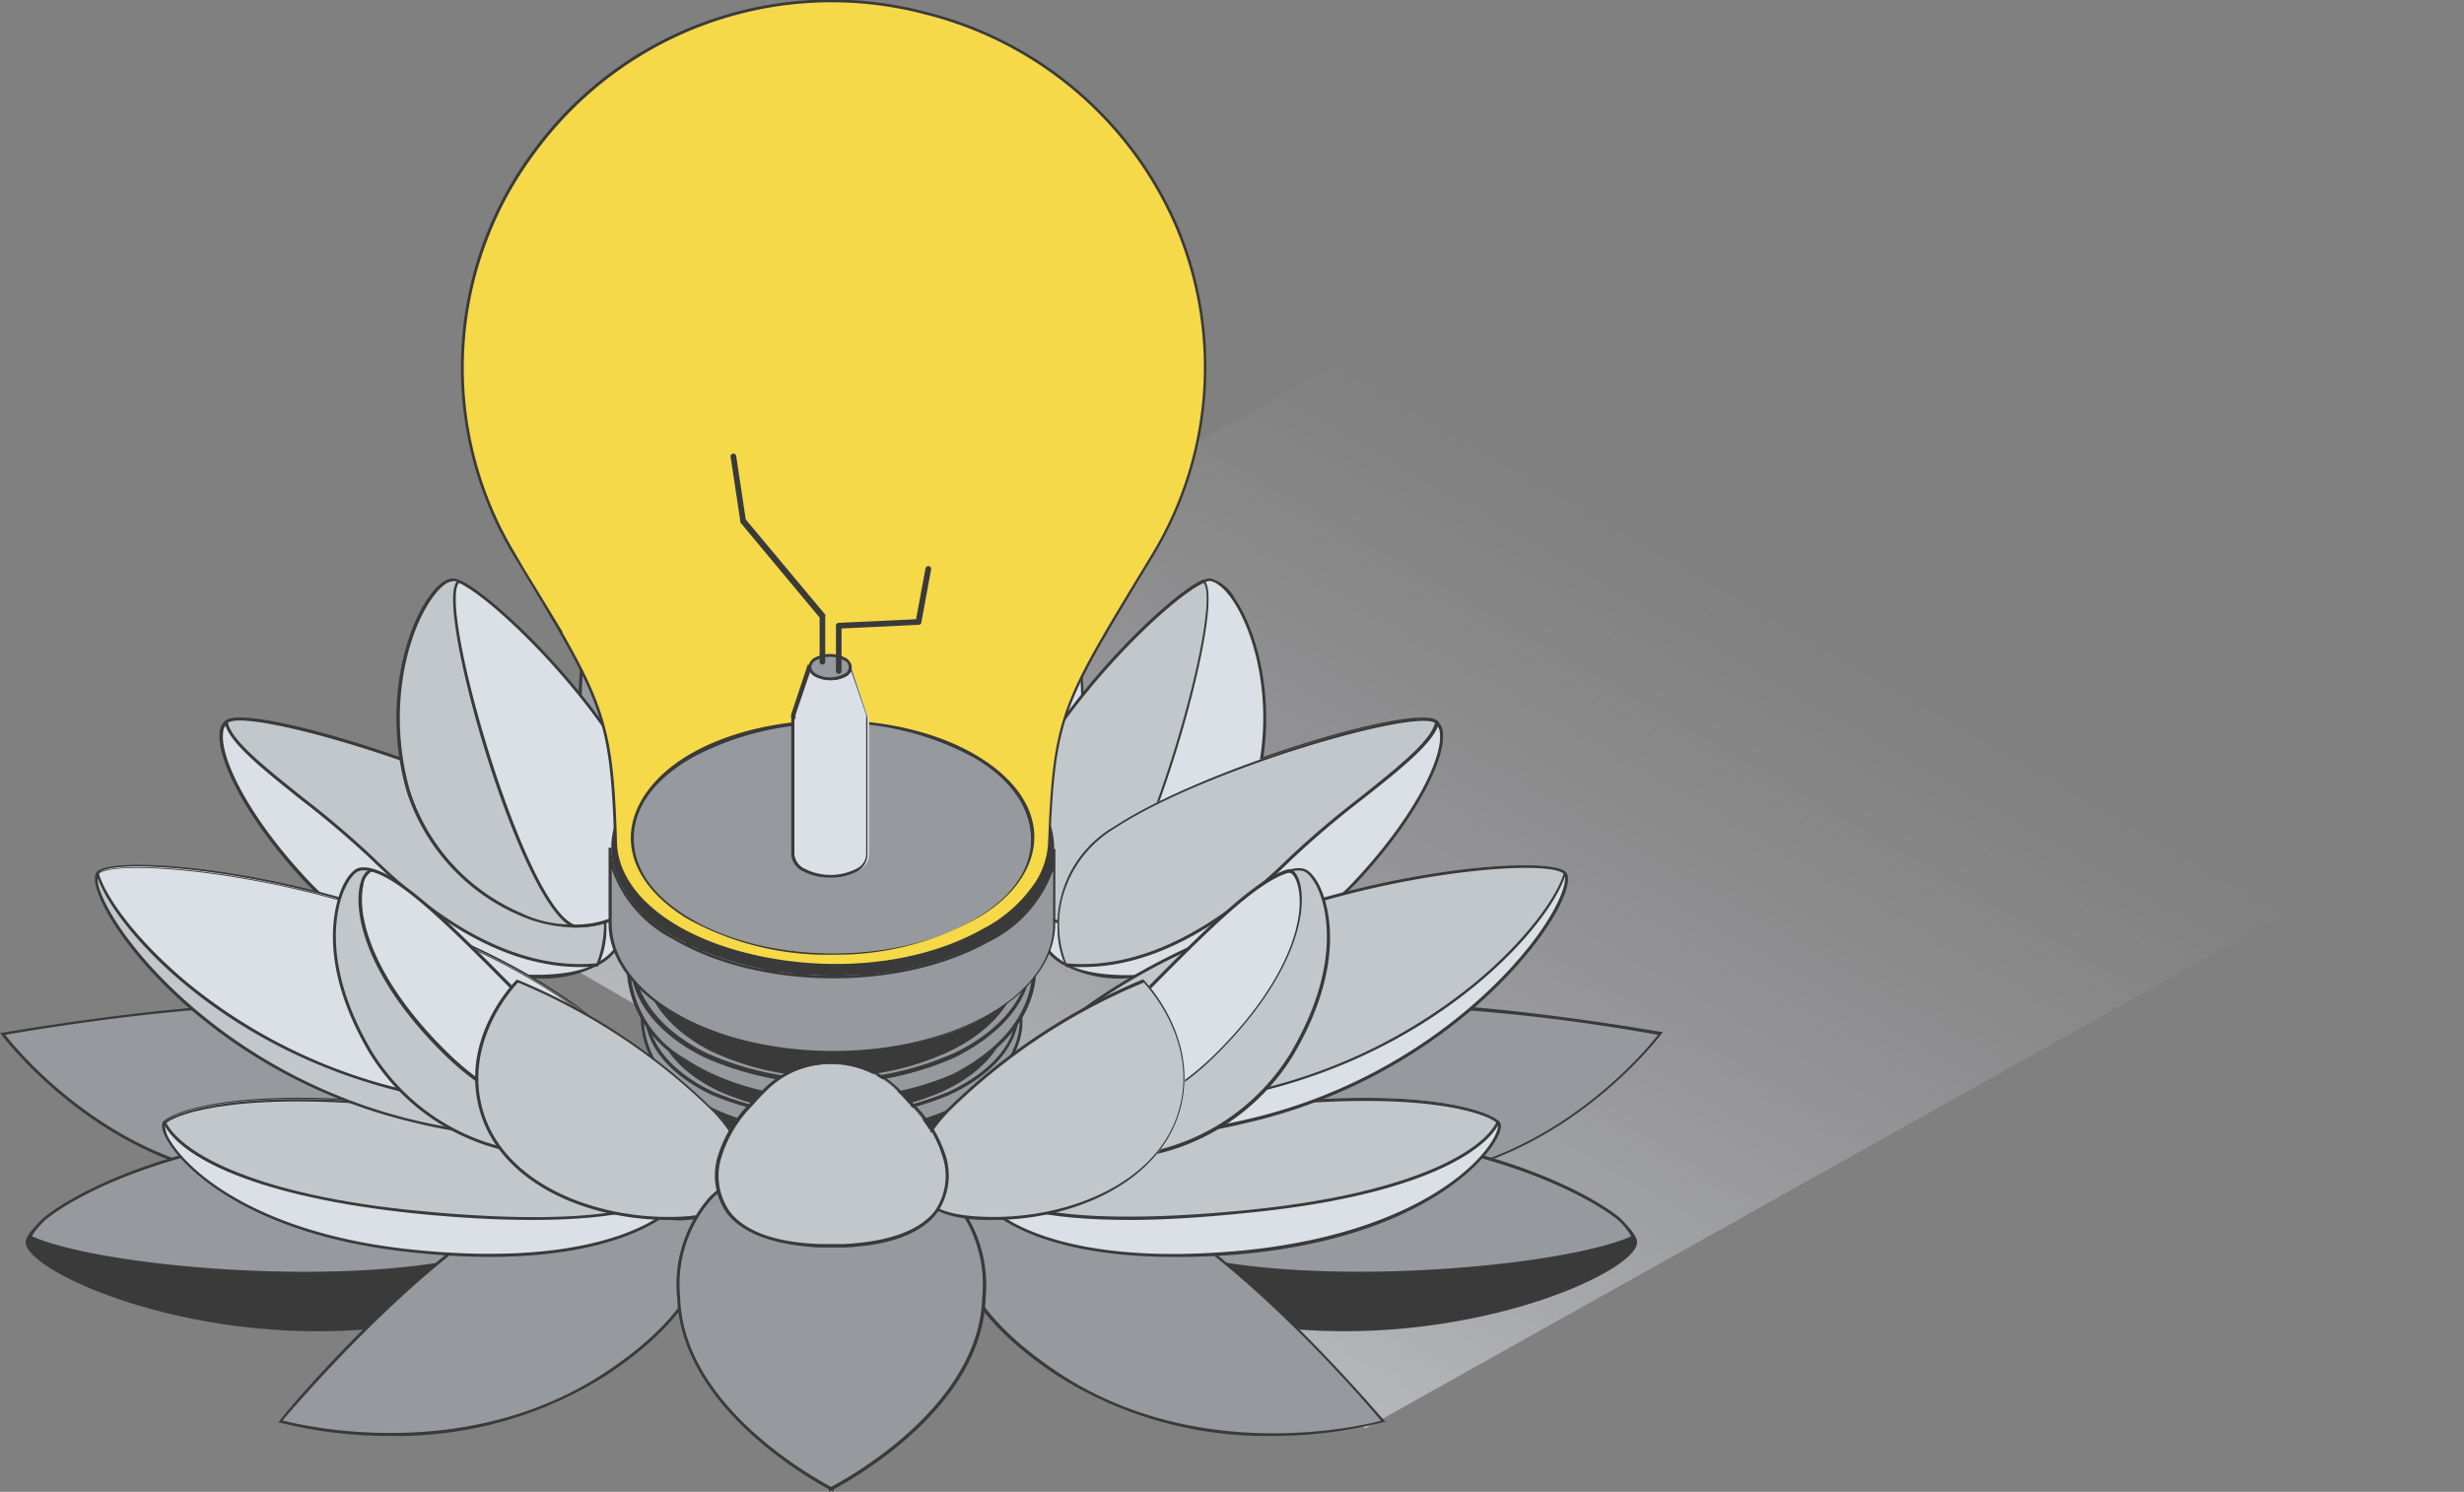 <svg xmlns="http://www.w3.org/2000/svg" xmlns:xlink="http://www.w3.org/1999/xlink" viewBox="0 0 149.44 90.49"><rect x="0" y="0" width="149.44" height="90.49" fill="#808080" stroke="none"/><defs><style>.cls-1{isolation:isolate;}.cls-10,.cls-2,.cls-8{mix-blend-mode:multiply;}.cls-2{fill:url(#Безымянный_градиент_22);}.cls-3{fill:#c2c7cb;}.cls-4{fill:#3a3a3a;}.cls-5{fill:#dbe0e6;}.cls-6{fill:#96999e;}.cls-7{fill:url(#radial-gradient);}.cls-10,.cls-8{opacity:0.5;}.cls-8{fill:url(#radial-gradient-2);}.cls-9{fill:url(#radial-gradient-3);}.cls-10{fill:url(#radial-gradient-4);}.cls-11{fill:#f5d949;}</style><linearGradient id="Безымянный_градиент_22" x1="63.29" y1="92.47" x2="98.58" y2="31.35" gradientUnits="userSpaceOnUse"><stop offset="0" stop-color="#cbcdd1"/><stop offset="1" stop-color="#afafb5" stop-opacity="0"/></linearGradient><radialGradient id="radial-gradient" cx="12.68" cy="1033.17" r="32.54" gradientTransform="matrix(0.98, 0, 0, 0.74, 1.33, -678.92)" gradientUnits="userSpaceOnUse"><stop offset="0" stop-color="#fff9ff"/><stop offset="0.52" stop-color="#ffd9eb"/><stop offset="1" stop-color="#f77c95"/></radialGradient><radialGradient id="radial-gradient-2" cx="41.45" cy="1040.04" r="24.47" gradientTransform="translate(-1.41 -679.04) scale(0.98 0.74)" gradientUnits="userSpaceOnUse"><stop offset="0.86" stop-color="#fff"/><stop offset="0.9" stop-color="#fffdfd"/><stop offset="0.93" stop-color="#fff4f7"/><stop offset="0.95" stop-color="#ffe6ec"/><stop offset="0.97" stop-color="#ffd3de"/><stop offset="0.99" stop-color="#ffb9ca"/><stop offset="1" stop-color="#ffa5bb"/></radialGradient><radialGradient id="radial-gradient-3" cx="1055.96" cy="1034.44" r="32.54" gradientTransform="matrix(-0.98, 0, 0, 0.74, 1121.83, -678.92)" xlink:href="#radial-gradient"/><radialGradient id="radial-gradient-4" cx="1084.73" cy="1040.04" r="24.47" gradientTransform="matrix(-0.98, 0, 0, 0.74, 1124.57, -679.04)" xlink:href="#radial-gradient-2"/></defs><g class="cls-1"><g id="Слой_2" data-name="Слой 2"><g id="Layer_1" data-name="Layer 1"><polygon class="cls-2" points="24.84 52.99 82.81 86.64 149.44 49.34 91.98 16.2 24.84 52.99"/><path class="cls-3" d="M59.57,43.82C58.51,37,50.41,29.24,50.41,29.24S42.35,37,41.28,43.82c-1.12,7.25,2.48,10.46,8.18,10.9l.91,0h.11l.92,0C57.09,54.28,60.7,51.07,59.57,43.82Z"/><path class="cls-4" d="M50.3,54.85h0l-.85,0c-3.11-.24-5.4-1.27-6.82-3.07s-2-4.54-1.44-7.93c1.06-6.82,9.08-14.56,9.16-14.63l.06-.06.07.06c.08.07,8.12,7.81,9.18,14.63h0c.53,3.39,0,6.06-1.44,7.93s-3.71,2.83-6.82,3.07l-.83,0H50.3Zm.11-25.48c-.75.74-8,8-9,14.47-.52,3.34,0,6,1.4,7.79s3.64,2.76,6.69,3l.91,0h.11l.91,0c3-.24,5.3-1.25,6.69-3s1.92-4.45,1.4-7.79h0C58.48,37.39,51.17,30.11,50.41,29.37Z"/><path class="cls-5" d="M13.79,43.76c1.39-.95,14.21,2.9,19.5,6.37,5.08,3.34,5.84,6.26,3.21,8.22s-12.43.91-17.79-4.79C14.37,49,12.58,44.59,13.79,43.76Z"/><path class="cls-4" d="M32.48,59.34a18.71,18.71,0,0,1-3.87-.43,19.38,19.38,0,0,1-10-5.29c-3.7-3.93-5.46-7.59-5.29-9.16a1,1,0,0,1,.39-.78h0c1.45-1,14.37,2.94,19.6,6.38,3,2,4.68,4,4.73,5.67a3.2,3.2,0,0,1-1.52,2.69A7.2,7.2,0,0,1,32.48,59.34ZM13.85,43.83a.83.83,0,0,0-.32.65c-.17,1.53,1.58,5.13,5.24,9,5.32,5.65,15.12,6.67,17.67,4.78a3,3,0,0,0,1.45-2.54c0-1.65-1.65-3.56-4.65-5.53-5.4-3.55-18.15-7.24-19.39-6.38Z"/><path class="cls-3" d="M33.29,50.13c-5.29-3.47-18.11-7.32-19.5-6.37l-.07.06c.35,1.84,5.56,5,8.93,8.31,4.74,4.64,9.3,6.8,13.59,6.39A6.77,6.77,0,0,0,33.29,50.13Z"/><path class="cls-4" d="M35.2,58.66c-4,0-8.23-2.17-12.61-6.46a56.81,56.81,0,0,0-4.34-3.69c-2.36-1.88-4.4-3.51-4.62-4.67v-.05l0,0,.08-.07c1.45-1,14.37,2.94,19.6,6.38h0a6.92,6.92,0,0,1,3.47,6.18,5.17,5.17,0,0,1-.53,2.36h0C35.9,58.64,35.55,58.66,35.2,58.66ZM13.82,43.85c.26,1.1,2.25,2.68,4.55,4.52a56.57,56.57,0,0,1,4.34,3.7c4.71,4.61,9.25,6.76,13.48,6.36a6.64,6.64,0,0,0,.32-3.66,7,7,0,0,0-3.27-4.56h0c-5.4-3.55-18.15-7.24-19.39-6.38Z"/><path class="cls-6" d="M35.91,47.37c2,5.32,6.25,7.8,10.47,6.91s4.41-7.71,3.37-11.5c-1.46-5.28-12.2-11.64-12.2-11.64S33.55,41,35.91,47.37Z"/><path class="cls-4" d="M44.65,54.55c-3.8,0-7.15-2.65-8.82-7.15h0c-2.35-6.31,1.59-16.19,1.63-16.29l0-.1.09,0c.11.07,10.8,6.45,12.24,11.69.8,2.9.82,7.11-.69,9.58a4.13,4.13,0,0,1-2.74,2A8.81,8.81,0,0,1,44.65,54.55ZM36,47.33c1.89,5.1,6,7.79,10.36,6.86A4,4,0,0,0,49,52.24c1.48-2.43,1.45-6.58.67-9.44-1.36-4.92-11-10.89-12.07-11.53-.4,1.05-3.79,10.16-1.59,16.06Z"/><path class="cls-3" d="M37.7,55.49c-4.57,2.43-11.38-2-13-7.53-1.85-6.48,1-12.61,2.7-12.81S45.81,51.2,37.7,55.49Z"/><path class="cls-4" d="M34.87,56.26a8.63,8.63,0,0,1-3.37-.74A12.27,12.27,0,0,1,24.66,48c-1.35-4.71-.29-9.35,1.26-11.66.51-.76,1-1.2,1.51-1.25h.05c1.61,0,10.28,8.4,12.16,14.49.88,2.86.24,4.89-1.9,6h0A6,6,0,0,1,34.87,56.26Zm-7.39-21h0c-.41,0-.9.47-1.38,1.18-1.53,2.28-2.57,6.86-1.24,11.51a12.11,12.11,0,0,0,6.74,7.43,7,7,0,0,0,6.09,0h0c2.05-1.08,2.66-3,1.81-5.8C37.51,43.25,28.84,35.24,27.48,35.24Z"/><path class="cls-5" d="M37.7,55.49c7.69-4.07-6.74-18.9-9.85-20.24-1.56,1,3.79,19.73,7,20.92A6,6,0,0,0,37.7,55.49Z"/><path class="cls-4" d="M34.87,56.26h-.1c-2.63-1-6.61-13.46-7.21-18.72-.16-1.37-.08-2.14.24-2.35l0,0,0,0C30.5,36.29,39.78,45.71,40,51.59a4,4,0,0,1-2.28,4h0A6,6,0,0,1,34.87,56.26Zm0-.18h0a5.9,5.9,0,0,0,2.79-.67h0a3.85,3.85,0,0,0,2.18-3.82c-.24-5.78-9.32-15-12-16.23-.14.14-.3.61-.12,2.15C28.32,42.59,32.29,55.09,34.82,56.08Z"/><path class="cls-5" d="M87.06,43.76c-1.39-.95-14.21,2.9-19.5,6.37-5.08,3.34-5.84,6.26-3.2,8.22s12.42.91,17.79-4.79C86.48,49,88.27,44.59,87.06,43.76Z"/><path class="cls-4" d="M68.37,59.34a7.2,7.2,0,0,1-4.07-.92,3.22,3.22,0,0,1-1.52-2.69c0-1.71,1.69-3.67,4.74-5.67,5.22-3.44,18.14-7.37,19.59-6.38h0a1,1,0,0,1,.4.78c.17,1.57-1.6,5.23-5.3,9.16a19.39,19.39,0,0,1-10,5.29A18.87,18.87,0,0,1,68.37,59.34ZM86.32,43.71c-3,0-13.84,3.3-18.71,6.5-3,2-4.6,3.88-4.65,5.53a3.07,3.07,0,0,0,1.45,2.54c2.56,1.89,12.35.87,17.67-4.78,3.67-3.9,5.41-7.49,5.25-9a.83.83,0,0,0-.32-.65h0A1.41,1.41,0,0,0,86.32,43.71Z"/><path class="cls-5" d="M64.94,47.37c-2,5.32-6.24,7.8-10.47,6.91s-4.41-7.71-3.36-11.5c1.45-5.28,12.2-11.64,12.2-11.64S67.31,41,64.94,47.37Z"/><path class="cls-4" d="M56.21,54.55a8.74,8.74,0,0,1-1.75-.18,4.15,4.15,0,0,1-2.75-2c-1.5-2.47-1.49-6.68-.69-9.58,1.45-5.24,12.13-11.62,12.24-11.69l.09,0,0,.1c0,.1,4,10,1.64,16.29h0C63.35,51.9,60,54.55,56.21,54.55Zm7-23.28c-1,.64-10.71,6.61-12.06,11.53-.79,2.86-.81,7,.66,9.44a4,4,0,0,0,2.63,1.95c4.4.93,8.47-1.76,10.37-6.86C67.06,41.43,63.67,32.32,63.26,31.27Z"/><path class="cls-5" d="M63.15,55.49c4.57,2.43,11.38-2,13-7.53,1.86-6.48-1-12.61-2.7-12.81S55,51.2,63.15,55.49Z"/><path class="cls-4" d="M66,56.26a6.05,6.05,0,0,1-2.87-.69h0c-2.14-1.13-2.78-3.16-1.9-6,1.88-6.09,10.55-14.49,12.17-14.49h0a2.45,2.45,0,0,1,1.51,1.25c1.56,2.32,2.61,7,1.27,11.66a12.29,12.29,0,0,1-6.84,7.54A8.72,8.72,0,0,1,66,56.26Zm-2.79-.85a7,7,0,0,0,6.1-.06A12.05,12.05,0,0,0,76,47.93c1.34-4.65.29-9.23-1.23-11.51-.48-.71-1-1.13-1.39-1.18h0c-1.36,0-10,8-12,14.37-.86,2.76-.25,4.72,1.8,5.8Z"/><path class="cls-3" d="M63.15,55.49c-7.69-4.07,6.74-18.9,9.86-20.24,1.55,1-3.8,19.73-7,20.92A6,6,0,0,1,63.15,55.49Z"/><path class="cls-4" d="M66,56.26a6,6,0,0,1-2.88-.69,4,4,0,0,1-2.27-4c.24-5.88,9.52-15.3,12.13-16.42l0,0,0,0c.32.21.39,1,.24,2.35-.61,5.26-4.58,17.73-7.22,18.72H66Zm7-20.9c-2.65,1.21-11.74,10.45-12,16.23a3.84,3.84,0,0,0,2.17,3.82h0a5.89,5.89,0,0,0,2.84.67c2.53-1,6.5-13.49,7.09-18.57C73.29,36,73.13,35.5,73,35.36Z"/><path class="cls-3" d="M67.56,50.13c5.29-3.47,18.11-7.32,19.5-6.37l.08.06c-.35,1.84-5.57,5-8.94,8.31-4.73,4.64-9.3,6.8-13.58,6.39C64.52,58.46,62.48,53.47,67.56,50.13Z"/><path class="cls-4" d="M65.66,58.66c-.35,0-.7,0-1,0h0a5.39,5.39,0,0,1-.52-2.36,6.87,6.87,0,0,1,3.47-6.18h0c5.22-3.44,18.14-7.37,19.59-6.38l.07.06,0,0v.07C87,45,85,46.63,82.6,48.51a56.62,56.62,0,0,0-4.33,3.69C73.89,56.49,69.65,58.66,65.66,58.66Zm-1-.23c4.22.4,8.76-1.75,13.47-6.36a54.89,54.89,0,0,1,4.35-3.7c2.3-1.84,4.29-3.42,4.55-4.52l0,0c-1.25-.85-14,2.83-19.4,6.38a7,7,0,0,0-3.27,4.56A6.5,6.5,0,0,0,64.67,58.43Z"/><path class="cls-6" d="M.16,62.7S5.87,70.45,15,71.43c10.86,1.18,14.59-.82,15.32-3.58.92-3.43-4.35-6-10.63-6.75S.16,62.7.16,62.7Z"/><path class="cls-4" d="M20.7,71.86A52.47,52.47,0,0,1,15,71.52C5.93,70.54.14,62.84.09,62.76L0,62.64l.14,0c.14,0,13.38-2.37,19.6-1.6,5,.62,8.87,2.26,10.24,4.3a3,3,0,0,1,.47,2.57C29.74,70.53,26.47,71.86,20.7,71.86ZM.32,62.77c.77,1,6.32,7.67,14.73,8.57,9.22,1,14.34-.18,15.23-3.51a2.87,2.87,0,0,0-.45-2.42c-1.34-2-5.22-3.61-10.11-4.22C13.88,60.46,1.79,62.51.32,62.77Z"/><path class="cls-4" d="M1.56,75.36C1.56,77.19,12.19,82,24,80.45S33.79,68.6,22.7,68.6C10,68.61,1.57,73.72,1.56,75.36Z"/><path class="cls-6" d="M32,75.12c2.8-1.55-2.92-6.52-9.25-6.52-10,0-17.32,3.16-20,5.31-.5.49-1,1.1-.74,1.22C6.77,77.21,25.47,78.71,32,75.12Z"/><path class="cls-4" d="M18.63,77.38c-.75,0-1.52,0-2.31,0-6-.18-11.93-1.06-14.41-2.13a.22.22,0,0,1-.13-.15c0-.08-.06-.32.85-1.22C4.94,72,12.1,68.52,22.7,68.51h0c5.05,0,9.48,3,10,5.08A1.33,1.33,0,0,1,32,75.2C29.46,76.6,24.66,77.38,18.63,77.38Zm4.07-8.69h0C12.15,68.7,5,72.15,2.75,74c-.61.6-.81.94-.79,1s0,0,0,0c5,2.17,23.68,3.47,29.93,0h0a1.15,1.15,0,0,0,.63-1.4C32,71.69,27.58,68.69,22.7,68.69Z"/><path class="cls-7" d="M17,86.21s10.67,3.13,19.76-2.88c9.85-6.5,6.53-13.31-2.65-11.16C27.38,73.74,17,86.21,17,86.21Z"/><path class="cls-8" d="M17,86.21s10.67,3.13,19.76-2.88c9.85-6.5,6.53-13.31-2.65-11.16C27.38,73.74,17,86.21,17,86.21Z"/><path class="cls-6" d="M17,86.21s10.67,3.13,19.76-2.88c9.85-6.5,6.53-13.31-2.65-11.16C27.38,73.74,17,86.21,17,86.21Z"/><path class="cls-4" d="M23.67,87.1A27.26,27.26,0,0,1,17,86.3l-.13,0,.09-.11C17,86,27.41,73.64,34.07,72.08c4.17-1,7.49-.14,8.46,2.13.88,2-.17,5.52-5.74,9.2A23.71,23.71,0,0,1,23.67,87.1Zm-6.53-.94c1.27.33,11.15,2.65,19.55-2.9,5.48-3.62,6.52-7,5.68-9-.94-2.18-4.18-3-8.26-2C27.84,73.72,18.18,84.93,17.14,86.16Z"/><path class="cls-5" d="M10,68.11c-.49.71,3.14,6.63,15.39,7.82s15.83-2.74,15.92-3.27-3.42-4-15.68-5.48C14.42,65.87,10.32,67.57,10,68.11Z"/><path class="cls-4" d="M29.66,76.24A42.63,42.63,0,0,1,25.34,76C15.4,75.06,11,70.94,10,68.9c-.18-.38-.22-.68-.12-.84h0c.35-.52,4.25-2.32,15.72-1,10.17,1.2,14.65,3.92,15.6,5.19a.65.65,0,0,1,.16.4C41.26,73.2,38.41,76.24,29.66,76.24ZM10,68.16c0,.07,0,.29.13.67.95,2,5.34,6.06,15.2,7,12,1.17,15.72-2.61,15.82-3.19a.54.54,0,0,0-.13-.26c-.93-1.25-5.36-3.93-15.47-5.12-11.44-1.34-15.27.48-15.55.89Z"/><path class="cls-3" d="M25.3,73.5c10.82,1,14.8-.29,15.66-1.35-1.08-1.16-5.23-3.77-15.37-5-11-1.29-15.11.32-15.61.9C10.87,69.91,15.17,72.52,25.3,73.5Z"/><path class="cls-4" d="M32.31,74c-2,0-4.29-.11-7-.38-9.85-1-14.41-3.45-15.39-5.47l0-.06,0,0c.46-.53,4.48-2.25,15.68-.93,11.78,1.39,15.09,4.63,15.43,5l0,.06,0,.06C40.26,73.16,37.57,74,32.31,74Zm-7-.56c12.29,1.2,15-.71,15.53-1.26-.56-.56-4-3.56-15.26-4.88-10.83-1.27-14.87.27-15.49.82,1,1.88,5.53,4.38,15.22,5.32Z"/><path class="cls-3" d="M6,52.94C4.87,54,11.51,64.89,25.34,68s15.24-3,9.25-7.2C23.69,53.28,7.25,51.69,6,52.94Z"/><path class="cls-4" d="M31.94,69a30.2,30.2,0,0,1-6.62-.86C13.55,65.45,6.71,57,5.85,53.86c-.14-.49-.12-.82.05-1h0c1.29-1.26,17.7.22,28.74,7.89,2.69,1.87,3.93,4.18,3.18,5.9C37.14,68.2,35.06,69,31.94,69ZM6,53c-.11.11-.11.4,0,.8C6.88,56.87,13.67,65.29,25.36,68c6.65,1.51,11.25,1,12.29-1.37.72-1.63-.5-3.85-3.12-5.67-6.25-4.35-13.88-6.41-17.88-7.25C11.17,52.52,6.65,52.4,6,53Z"/><path class="cls-5" d="M25.34,66.36c8,1.7,11.81.5,12.49-1.58a7.73,7.73,0,0,0-3.24-3.94C23.69,53.28,7.25,51.69,6,52.94l0,.05C6.65,55.64,13.24,63.78,25.34,66.36Z"/><path class="cls-4" d="M32,67.26a33,33,0,0,1-6.66-.81h0C13.36,63.9,6.63,55.91,5.84,53v0l0,0,.05,0c1.29-1.26,17.7.22,28.74,7.89a7.78,7.78,0,0,1,3.28,4v0C37.39,66.43,35.28,67.26,32,67.26Zm-6.62-1c8.16,1.74,11.74.38,12.38-1.49a7.61,7.61,0,0,0-3.21-3.86c-6.25-4.35-13.88-6.41-17.88-7.25C11.18,52.52,6.67,52.4,6,53c.4,1.38,2.24,4,5.4,6.63a32.42,32.42,0,0,0,13.93,6.64Z"/><path class="cls-3" d="M21.8,52.75c1.82-.38,5.42,3.31,9.59,7.52,4,4,7.45,7.29,5.88,8.91s-10.64,1.68-14.79-5.36C18.63,57.3,20.8,53,21.8,52.75Z"/><path class="cls-4" d="M33.76,70.15a13.78,13.78,0,0,1-1.54-.09,13.15,13.15,0,0,1-9.82-6.19c-3.22-5.47-2.09-9-1.67-10,.3-.68.7-1.15,1.05-1.23h0c1.82-.37,5.32,3.15,9.36,7.23l1,1.06c3.73,3.75,6.68,6.71,5.14,8.3A5.51,5.51,0,0,1,33.76,70.15ZM21.82,52.84h0c-.22,0-.59.37-.93,1.12-.41.94-1.51,4.42,1.67,9.82a12.92,12.92,0,0,0,9.68,6.1c2.49.3,4.38-.16,5-.76,1.42-1.46-1.47-4.37-5.13-8L31,60c-4-4.05-7.47-7.55-9.19-7.18Z"/><path class="cls-5" d="M31.39,60.27c-3.63-3.66-6.83-6.94-8.8-7.47l-.15,0c-.93.34-1.61,4.95,4.5,11a17,17,0,0,0,10.62,4.89C38.24,67,35,64,31.39,60.27Z"/><path class="cls-4" d="M37.62,68.82h-.07A17.11,17.11,0,0,1,26.88,63.9c-4.42-4.37-5.48-8.23-5.05-10.21.11-.5.32-.84.58-.93l.16,0h.05c1.93.53,5,3.61,8.53,7.19L32.2,61c3.4,3.43,6.1,6.13,5.45,7.81Zm-15-15.93-.12,0a1.09,1.09,0,0,0-.46.8c-.43,1.93.63,5.72,5,10.05A16.87,16.87,0,0,0,37.5,68.63c.51-1.58-2.25-4.35-5.43-7.55L31,60C27.51,56.48,24.48,53.42,22.59,52.89Z"/><path class="cls-6" d="M100.69,62.7S95,70.45,85.81,71.43C75,72.61,71.23,70.61,70.49,67.85c-.92-3.43,4.35-6,10.63-6.75S100.69,62.7,100.69,62.7Z"/><path class="cls-4" d="M80.15,71.86c-5.77,0-9-1.33-9.75-4a3.06,3.06,0,0,1,.47-2.57c1.37-2,5.3-3.68,10.24-4.3,6.22-.77,19.47,1.58,19.6,1.6l.14,0-.08.12c-.06.08-5.84,7.78-15,8.76A52.47,52.47,0,0,1,80.15,71.86Zm4-10.82a24.6,24.6,0,0,0-3,.15c-4.89.61-8.77,2.23-10.11,4.22a2.83,2.83,0,0,0-.44,2.42c.89,3.33,6,4.51,15.22,3.51,8.41-.9,14-7.6,14.73-8.57A116.51,116.51,0,0,0,84.11,61Z"/><path class="cls-4" d="M99.29,75.36c0,1.83-10.63,6.63-22.45,5.09S67.06,68.6,78.15,68.6C90.88,68.61,99.29,73.72,99.29,75.36Z"/><path class="cls-6" d="M68.9,75.12c-2.79-1.55,2.93-6.52,9.25-6.52,10,0,17.32,3.16,20,5.31.51.49,1,1.1.75,1.22C94.09,77.21,75.38,78.71,68.9,75.12Z"/><path class="cls-4" d="M82.23,77.38c-6,0-10.84-.78-13.37-2.18h0a1.33,1.33,0,0,1-.72-1.61c.53-2,5-5.08,10-5.08h0c10.61,0,17.76,3.49,20.07,5.33.91.89.87,1.14.85,1.22a.2.2,0,0,1-.13.15c-2.48,1.07-8.4,2-14.41,2.13C83.75,77.36,83,77.38,82.23,77.38ZM69,75c6.25,3.46,24.91,2.17,29.92,0,0,0,0,0,0,0s-.17-.44-.79-1c-2.28-1.82-9.39-5.27-19.95-5.28h0c-4.88,0-9.33,3-9.83,5A1.14,1.14,0,0,0,69,75Z"/><path class="cls-9" d="M83.87,86.21s-10.66,3.13-19.75-2.88c-9.85-6.5-6.54-13.31,2.64-11.16C73.47,73.74,83.87,86.21,83.87,86.21Z"/><path class="cls-10" d="M83.87,86.21s-10.66,3.13-19.75-2.88c-9.85-6.5-6.54-13.31,2.64-11.16C73.47,73.74,83.87,86.21,83.87,86.21Z"/><path class="cls-6" d="M83.87,86.21s-10.66,3.13-19.75-2.88c-9.85-6.5-6.54-13.31,2.64-11.16C73.47,73.74,83.87,86.21,83.87,86.21Z"/><path class="cls-4" d="M77.18,87.1a23.68,23.68,0,0,1-13.11-3.69c-5.57-3.68-6.63-7.16-5.75-9.2,1-2.27,4.3-3.1,8.46-2.13,6.66,1.56,17.06,14,17.16,14.07l.09.11-.13,0A27.06,27.06,0,0,1,77.18,87.1ZM63.54,71.86c-2.51,0-4.38.85-5,2.42-.85,2,.2,5.36,5.68,9,8.4,5.55,18.28,3.23,19.54,2.9-1-1.23-10.7-12.44-17-13.9A14,14,0,0,0,63.54,71.86Z"/><path class="cls-5" d="M90.9,68.11c.48.71-3.15,6.63-15.4,7.82s-15.82-2.74-15.91-3.27,3.42-4,15.68-5.48C86.44,65.87,90.53,67.57,90.9,68.11Z"/><path class="cls-4" d="M71.2,76.24c-8.76,0-11.61-3-11.7-3.56a.55.55,0,0,1,.16-.4c1-1.27,5.42-4,15.6-5.19,11.46-1.35,15.36.45,15.71,1,.11.16.07.46-.12.84-1,2-5.4,6.16-15.34,7.12A42.44,42.44,0,0,1,71.2,76.24Zm11.58-9.46a65.25,65.25,0,0,0-7.5.49c-10.11,1.19-14.55,3.87-15.48,5.12-.11.15-.13.23-.12.26.1.58,3.79,4.36,15.81,3.19,9.87-1,14.26-5,15.2-7,.18-.38.18-.6.13-.67h0C90.62,67.86,88.48,66.78,82.78,66.78Z"/><path class="cls-3" d="M75.55,73.5c-10.82,1-14.8-.29-15.66-1.35,1.08-1.16,5.23-3.77,15.38-5,11-1.29,15.1.32,15.6.9C90,69.91,85.68,72.52,75.55,73.5Z"/><path class="cls-4" d="M68.54,74c-5.26,0-8-.81-8.72-1.76l0-.06,0-.06c.34-.37,3.66-3.61,15.44-5,11.19-1.32,15.21.4,15.68.93l0,0,0,.06c-1,2-5.54,4.52-15.39,5.47h0C72.84,73.86,70.51,74,68.54,74ZM60,72.15c.52.55,3.24,2.46,15.53,1.26h0c9.7-.94,14.24-3.44,15.22-5.32-.62-.55-4.65-2.09-15.48-.82C64,68.59,60.57,71.59,60,72.15Z"/><path class="cls-5" d="M94.89,52.94C96,54,89.34,64.89,75.51,68s-15.24-3-9.24-7.2C77.16,53.28,93.6,51.69,94.89,52.94Z"/><path class="cls-4" d="M68.91,69c-3.11,0-5.2-.79-5.87-2.32-.76-1.72.49-4,3.18-5.9,11-7.67,27.44-9.15,28.74-7.89h0c.17.16.18.49.05,1C94.14,57,87.3,65.45,75.53,68.13A30.12,30.12,0,0,1,68.91,69ZM92.53,52.64a43.5,43.5,0,0,0-8.33,1c-4,.84-11.63,2.9-17.88,7.25-2.61,1.82-3.84,4-3.12,5.67,1,2.37,5.64,2.88,12.29,1.37C87.19,65.29,94,56.87,94.83,53.81c.12-.4.11-.69,0-.8h0A4.26,4.26,0,0,0,92.53,52.64Z"/><path class="cls-3" d="M75.51,66.36c-8,1.7-11.81.5-12.49-1.58a7.76,7.76,0,0,1,3.25-3.94c10.89-7.56,27.33-9.15,28.62-7.9l0,.05C94.2,55.64,87.61,63.78,75.51,66.36Z"/><path class="cls-4" d="M68.87,67.26c-3.29,0-5.4-.83-5.93-2.45v0a7.8,7.8,0,0,1,3.29-4c11-7.67,27.44-9.15,28.74-7.89a.21.21,0,0,1,0,.06l0,0v0c-.79,2.9-7.52,10.89-19.48,13.44h0A33,33,0,0,1,68.87,67.26Zm-5.75-2.48c.64,1.87,4.22,3.23,12.37,1.49h0a32.52,32.52,0,0,0,13.94-6.64c3.15-2.61,5-5.25,5.4-6.63-.63-.6-5.15-.48-10.63.67-4,.84-11.63,2.9-17.88,7.25A7.59,7.59,0,0,0,63.12,64.78Z"/><path class="cls-3" d="M79,52.74c-1.83-.38-5.47,3.35-9.69,7.6-4,4.08-7.53,7.37-5.93,9S74.16,71,78.35,63.93C82.24,57.34,80.05,53,79,52.74Z"/><path class="cls-4" d="M66.94,70.33a5.47,5.47,0,0,1-3.6-.92c-1.55-1.6,1.42-4.59,5.19-8.38L69.6,60c4.08-4.13,7.62-7.69,9.45-7.31h0c.36.08.77.55,1.07,1.24.43,1,1.57,4.56-1.69,10.09a13.29,13.29,0,0,1-9.92,6.26A14.31,14.31,0,0,1,66.94,70.33ZM78.76,52.8c-1.82,0-5.18,3.39-9,7.28l-1.06,1.08C65,64.87,62,67.81,63.47,69.29c.59.61,2.5,1.07,5,.77a13.1,13.1,0,0,0,9.79-6.17c3.22-5.46,2.1-9,1.69-9.92-.34-.77-.72-1.1-.94-1.14h0A1.15,1.15,0,0,0,78.76,52.8Z"/><path class="cls-5" d="M69.29,60.34c3.67-3.69,6.9-7,8.89-7.54l.15,0c.94.34,1.62,5-4.54,11.11a17.12,17.12,0,0,1-10.73,4.93C62.38,67.13,65.6,64.06,69.29,60.34Z"/><path class="cls-4" d="M63,69l0-.07c-.66-1.69,2.06-4.42,5.5-7.88l1-1.06c3.58-3.61,6.67-6.73,8.62-7.26h0l.16,0c.26.09.47.44.59.94.43,2-.64,5.89-5.1,10.31a17.23,17.23,0,0,1-10.78,5Zm6.36-8.57-.75.75c-3.22,3.23-6,6-5.49,7.63a17.08,17.08,0,0,0,10.6-4.9c4.41-4.37,5.48-8.2,5-10.15-.1-.43-.28-.74-.47-.81l-.12,0c-1.91.54-5,3.63-8.52,7.21Z"/><path class="cls-3" d="M55.06,67a4.21,4.21,0,0,0-4.62,1.45h0A4.22,4.22,0,0,0,45.78,67q.48-.54,1-1a5.3,5.3,0,0,1,7.3,0C54.41,66.23,54.75,66.58,55.06,67Z"/><path class="cls-4" d="M50.49,68.49h-.13l0,0A4.13,4.13,0,0,0,45.8,67l-.28.07.19-.22c.3-.34.64-.7,1-1.06a5.38,5.38,0,0,1,7.42,0c.38.37.71.72,1,1.06l.19.22L55,67a4.1,4.1,0,0,0-4.52,1.42Zm-3.34-1.8a3.92,3.92,0,0,1,3.28,1.58,4.21,4.21,0,0,1,4.38-1.47q-.36-.4-.81-.84a5.19,5.19,0,0,0-7.16,0c-.29.28-.56.57-.81.84A5.89,5.89,0,0,1,47.15,66.69Z"/><g id="_1" data-name="1"><path class="cls-4" d="M53.48,68.72a7.76,7.76,0,0,0-7-.07,2.4,2.4,0,0,0-1.5,2.23C45.46,74.7,50,75.52,52.73,74a4.06,4.06,0,0,0,2.15-3.12A2.38,2.38,0,0,0,53.48,68.72Z"/><path class="cls-6" d="M58.23,63.41c-4-2.46-11.26-2.48-15.36,0-3.68,2.19-2.85,5.3,1.14,7a18.34,18.34,0,0,0,12.79,0C60.83,68.71,61.78,65.61,58.23,63.41Zm-1.8,6.79a17.15,17.15,0,0,1-12,0c-3.73-1.6-4.46-4.51-1-6.55,3.84-2.25,10.59-2.23,14.31,0C61,65.72,60.21,68.62,56.43,70.2Z"/><path class="cls-4" d="M50.4,71.61A16.77,16.77,0,0,1,44,70.45c-2.16-.91-3.45-2.26-3.55-3.7-.08-1.25.76-2.48,2.39-3.45,4.1-2.45,11.47-2.43,15.46,0h0c1.56,1,2.33,2.13,2.23,3.37-.12,1.47-1.46,2.83-3.68,3.76A17.29,17.29,0,0,1,50.4,71.61Zm.14-10a15.43,15.43,0,0,0-7.63,1.8c-1.56.94-2.38,2.1-2.3,3.29.1,1.37,1.35,2.66,3.44,3.55a18.31,18.31,0,0,0,12.72,0c2.15-.9,3.45-2.21,3.56-3.6.1-1.17-.65-2.28-2.15-3.21h0A15.06,15.06,0,0,0,50.54,61.65Zm-.13,9.72a16,16,0,0,1-6.06-1.1c-2-.86-3.19-2.12-3.28-3.46-.07-1.19.73-2.34,2.28-3.25,3.89-2.28,10.61-2.27,14.39,0,1.47.89,2.22,2,2.14,3.17-.11,1.37-1.35,2.65-3.41,3.51l0-.08,0,.08A16.07,16.07,0,0,1,50.41,71.37Zm.13-9.3a14.52,14.52,0,0,0-7.1,1.65c-1.48.87-2.26,2-2.19,3.08.08,1.27,1.24,2.48,3.17,3.3a17,17,0,0,0,12,0c2-.83,3.2-2.06,3.3-3.35.08-1.08-.65-2.15-2.05-3A14.17,14.17,0,0,0,50.54,62.07Z"/><path class="cls-6" d="M58.34,63.41c-5.54-3.59-17.67-2-18,3.27-.34,4.83,9.47,7.23,16.42,4.61h0C61.62,69.15,61.7,65.59,58.34,63.41Zm-1.54,7a18.34,18.34,0,0,1-12.79,0c-4-1.69-4.82-4.8-1.14-7,4.1-2.45,11.38-2.43,15.36,0C61.78,65.61,60.83,68.71,56.8,70.38Z"/><path class="cls-4" d="M50.44,72.45c-3.23,0-6.38-.78-8.34-2.24a4.06,4.06,0,0,1-1.89-3.54c.11-1.52,1.19-2.83,3.12-3.79,3.84-1.91,11-2.2,15.06.45h0c1.61,1,2.47,2.44,2.35,3.84-.13,1.62-1.5,3.1-3.87,4.15h0l-.11,0A18.13,18.13,0,0,1,50.44,72.45Zm-10-6.13c0,.12,0,.24,0,.36a3.87,3.87,0,0,0,1.82,3.38c3.24,2.42,9.73,2.93,14.48,1.14h0c2.36-1,3.72-2.47,3.85-4a2.57,2.57,0,0,0-.05-.83,2.41,2.41,0,0,1,0,.38c-.12,1.47-1.46,2.83-3.68,3.76a18.5,18.5,0,0,1-12.85,0c-2.16-.91-3.45-2.26-3.55-3.7A2.06,2.06,0,0,1,40.44,66.32Zm10.1-4.67a15.43,15.43,0,0,0-7.63,1.8c-1.56.94-2.38,2.1-2.3,3.29.1,1.37,1.35,2.66,3.44,3.55a18.31,18.31,0,0,0,12.72,0l0,.08,0-.08c2.15-.9,3.45-2.21,3.56-3.6.1-1.17-.65-2.28-2.15-3.21A15.06,15.06,0,0,0,50.54,61.65Z"/><path class="cls-4" d="M56.59,69.29a17.24,17.24,0,0,1-12.37,0c-1.84-.81-3-1.91-3.26-3.09l.27,1.07c.29,1.12,1.37,2.16,3.16,2.93a17.15,17.15,0,0,0,12,0c1.87-.79,3-1.87,3.29-3L60,66.1C59.69,67.32,58.51,68.47,56.59,69.29Z"/><path class="cls-6" d="M58.74,60.64c-4.23-2.82-12-2.84-16.39,0-3.88,2.48-3,6,1.3,7.87a18.43,18.43,0,0,0,13.49,0C61.42,66.61,62.49,63.13,58.74,60.64Zm-2,7.64a17.28,17.28,0,0,1-12.73,0c-4-1.78-4.79-5.07-1.13-7.38,4.08-2.57,11.32-2.54,15.28,0C61.71,63.25,60.77,66.51,56.76,68.28Z"/><path class="cls-4" d="M50.4,69.83a17.13,17.13,0,0,1-6.79-1.29c-2.29-1-3.68-2.53-3.8-4.14-.1-1.41.78-2.79,2.49-3.89,4.38-2.8,12.24-2.78,16.49.05h0c1.64,1.1,2.44,2.41,2.32,3.81C61,66,59.53,67.54,57.17,68.56A17.24,17.24,0,0,1,50.4,69.83Zm.13-11.23a15.58,15.58,0,0,0-8.14,2.06c-1.65,1.06-2.5,2.38-2.4,3.72.12,1.55,1.46,3,3.69,4a18.45,18.45,0,0,0,13.42,0c2.3-1,3.69-2.48,3.83-4.05.12-1.32-.66-2.58-2.24-3.64A15.22,15.22,0,0,0,50.53,58.6Zm-.13,11A16,16,0,0,1,44,68.34c-2.13-1-3.42-2.37-3.52-3.88-.1-1.33.75-2.63,2.37-3.65,4.08-2.58,11.41-2.56,15.38,0,1.54,1,2.33,2.28,2.22,3.58-.13,1.53-1.46,3-3.65,3.93h0A16.23,16.23,0,0,1,50.4,69.57Zm.13-10.5A14.63,14.63,0,0,0,43,61c-1.57,1-2.38,2.23-2.29,3.49.1,1.44,1.34,2.8,3.41,3.73a17.24,17.24,0,0,0,12.66,0c2.13-.94,3.42-2.32,3.54-3.78.1-1.25-.64-2.43-2.14-3.41A14.2,14.2,0,0,0,50.53,59.07Z"/><path class="cls-6" d="M58.86,60.63C53,56.52,40,58.39,39.67,64.32c-.28,5.41,10,8.06,17.38,5.17h0C62.24,67.1,62.4,63.1,58.86,60.63Zm-1.72,7.85a18.43,18.43,0,0,1-13.49,0c-4.25-1.89-5.18-5.39-1.3-7.87,4.36-2.79,12.16-2.77,16.39,0C62.49,63.13,61.42,66.61,57.14,68.48Z"/><path class="cls-4" d="M50.44,70.76a15.2,15.2,0,0,1-8.57-2.31,4.78,4.78,0,0,1-2.29-4.13c.09-1.82,1.34-3.36,3.59-4.47,4.18-2,11.5-2.25,15.74.71a4.85,4.85,0,0,1,2.44,4.32c-.17,1.82-1.64,3.46-4.16,4.64h0l-.08,0h0A18.36,18.36,0,0,1,50.44,70.76Zm-10.61-7a3.66,3.66,0,0,0-.07.59,4.6,4.6,0,0,0,2.21,4c3.55,2.55,10.16,3,15.05,1.1h0c2.5-1.15,4-2.76,4.13-4.53a3.5,3.5,0,0,0-.06-1,2.35,2.35,0,0,1,0,.53C61,66,59.53,67.54,57.17,68.56h0a18.61,18.61,0,0,1-13.56,0c-2.29-1-3.68-2.53-3.8-4.14A2.92,2.92,0,0,1,39.83,63.74Zm10.7-5.14a15.58,15.58,0,0,0-8.14,2.06c-1.65,1.06-2.5,2.38-2.4,3.72.12,1.55,1.46,3,3.69,4a18.45,18.45,0,0,0,13.42,0h0c2.3-1,3.69-2.48,3.83-4.05.12-1.32-.66-2.58-2.24-3.64A15.22,15.22,0,0,0,50.53,58.6Z"/><path class="cls-4" d="M56.93,67.26a17.32,17.32,0,0,1-13.08,0c-2-.9-3.17-2.15-3.51-3.49L40.65,65C41,66.23,42.13,67.4,44,68.26a17.28,17.28,0,0,0,12.73,0c2-.88,3.21-2.1,3.53-3.4l.29-1.22C60.25,65,59,66.34,56.93,67.26Z"/><path class="cls-6" d="M59.32,57.46c-4.51-3.24-12.91-3.28-17.57-.06-4.11,2.84-3,6.81,1.49,8.93a18.6,18.6,0,0,0,14.28,0C62.08,64.26,63.28,60.32,59.32,57.46Zm-2.2,8.67a17.37,17.37,0,0,1-13.48,0c-4.24-2-5.18-5.74-1.3-8.38,4.36-3,12.15-2.93,16.38.06C62.46,60.45,61.4,64.15,57.12,66.13Z"/><path class="cls-4" d="M50.39,67.85a17.32,17.32,0,0,1-7.19-1.44c-2.45-1.15-3.94-2.85-4.09-4.68-.13-1.6.79-3.16,2.59-4.41,4.69-3.24,13.11-3.21,17.67.07,1.73,1.25,2.57,2.75,2.42,4.33-.18,1.85-1.73,3.57-4.24,4.72A17.56,17.56,0,0,1,50.39,67.85Zm.12-12.76a15.66,15.66,0,0,0-8.71,2.38c-1.75,1.21-2.64,2.72-2.51,4.24.15,1.77,1.6,3.42,4,4.54a18.63,18.63,0,0,0,14.2,0c2.45-1.12,4-2.79,4.13-4.57.14-1.51-.67-3-2.34-4.16h0A15.36,15.36,0,0,0,50.51,55.09ZM50.4,67.56a16.32,16.32,0,0,1-6.8-1.37c-2.27-1.08-3.66-2.68-3.79-4.39-.12-1.5.76-3,2.48-4.14,4.38-3,12.23-2.95,16.48.06a4.62,4.62,0,0,1,2.32,4.07c-.16,1.73-1.59,3.34-3.93,4.42A16.39,16.39,0,0,1,50.4,67.56Zm.11-11.94a14.79,14.79,0,0,0-8.12,2.19c-1.66,1.13-2.51,2.54-2.4,4,.13,1.64,1.47,3.18,3.69,4.24a17.46,17.46,0,0,0,13.41,0l0,.08,0-.08c2.27-1.06,3.67-2.61,3.82-4.28.13-1.42-.65-2.77-2.24-3.9A14.44,14.44,0,0,0,50.51,55.62Z"/><path class="cls-6" d="M59.45,57.46c-6.31-4.76-20.28-2.6-20.5,4.2-.19,6.08,10.73,9,18.46,5.82h0C62.94,64.81,63.19,60.28,59.45,57.46Zm-1.93,8.9a18.6,18.6,0,0,1-14.28,0c-4.53-2.12-5.6-6.09-1.49-8.93,4.66-3.22,13.06-3.18,17.57.06C63.28,60.32,62.08,64.26,57.52,66.36Z"/><path class="cls-4" d="M50.44,68.89a15.81,15.81,0,0,1-8.78-2.38,5.66,5.66,0,0,1-2.8-4.85c.07-2.17,1.56-4,4.19-5.31,4.45-2.13,12.13-2.23,16.45,1A5.51,5.51,0,0,1,62,62.3c-.2,2-1.79,3.9-4.47,5.21h0l-.09,0h0A18.56,18.56,0,0,1,50.44,68.89Zm-11.29-8.1a5.18,5.18,0,0,0-.11.87,5.47,5.47,0,0,0,2.72,4.7c3.87,2.68,10.59,3.12,15.62,1h0c2.67-1.29,4.25-3.11,4.45-5.11A4.5,4.5,0,0,0,61.79,61a4.21,4.21,0,0,1,0,.71c-.18,1.85-1.73,3.57-4.24,4.72a18.78,18.78,0,0,1-14.35,0c-2.45-1.15-3.94-2.85-4.09-4.68A3.69,3.69,0,0,1,39.15,60.79Zm11.36-5.7a15.66,15.66,0,0,0-8.71,2.38c-1.75,1.21-2.64,2.72-2.51,4.24.15,1.77,1.6,3.42,4,4.54a18.63,18.63,0,0,0,14.2,0l0,.09,0-.09c2.45-1.12,4-2.79,4.13-4.57.14-1.51-.67-3-2.34-4.16A15.36,15.36,0,0,0,50.51,55.09Z"/><path class="cls-4" d="M57.32,65a17.55,17.55,0,0,1-13.89,0A6.58,6.58,0,0,1,39.65,61L40,62.41c.36,1.42,1.62,2.74,3.64,3.7a17.37,17.37,0,0,0,13.48,0c2.12-1,3.43-2.35,3.79-3.81L61.25,61C60.86,62.5,59.5,64,57.32,65Z"/><path class="cls-6" d="M60.12,53.79c-6.77-5.57-21.89-3-22,4.83-.08,6.9,11.49,10.2,19.69,6.62l.08-.07-.06,0C63.73,62.23,64.09,57.06,60.12,53.79ZM57.94,64a18.74,18.74,0,0,1-15.16,0c-4.85-2.4-6.08-6.94-1.72-10.22C46.06,50,55.15,50,60,53.8,64.19,57.1,62.83,61.6,57.94,64Z"/><path class="cls-4" d="M50.45,66.8a16.55,16.55,0,0,1-9-2.43A6.77,6.77,0,0,1,38,58.62c0-2.65,1.78-4.92,4.91-6.37C47.69,50,55.63,50,60.18,53.72h0a6.41,6.41,0,0,1,2.63,5.64c-.26,2.35-2,4.46-4.92,5.94h0l0,0A18.75,18.75,0,0,1,50.45,66.8Zm-12-9.7a5.55,5.55,0,0,0-.23,1.53,6.59,6.59,0,0,0,3.35,5.59c4.23,2.8,11,3.19,16.21.93l0,0h0c2.84-1.45,4.54-3.5,4.79-5.78a5.36,5.36,0,0,0-.07-1.6,5.13,5.13,0,0,1,0,1c-.23,2.1-1.9,4-4.58,5.35h0a18.69,18.69,0,0,1-15.24,0c-2.62-1.3-4.24-3.24-4.43-5.32A4.5,4.5,0,0,1,38.45,57.1Zm12-6.11a15.84,15.84,0,0,0-9.37,2.79c-1.89,1.42-2.8,3.11-2.63,4.89.18,2,1.76,3.91,4.33,5.18a18.51,18.51,0,0,0,15.08,0c2.63-1.27,4.26-3.17,4.48-5.21.18-1.74-.66-3.41-2.45-4.81A15.58,15.58,0,0,0,50.49,51Zm-7.05,1.24-.41.18a8.92,8.92,0,0,0-4,3.28,7.61,7.61,0,0,1,1.94-2A12.35,12.35,0,0,1,43.44,52.23Z"/><path class="cls-6" d="M60,53.8C55.15,50,46.06,50,41.06,53.71,36.7,57,37.93,61.53,42.78,63.93a18.74,18.74,0,0,0,15.16,0C62.83,61.6,64.19,57.1,60,53.8Zm-2.46,9.92a17.54,17.54,0,0,1-14.33,0c-4.55-2.28-5.63-6.54-1.5-9.59,4.67-3.46,13.11-3.41,17.65.08C63.32,57.25,62.12,61.48,57.53,63.72Z"/><path class="cls-4" d="M50.39,65.65A17.44,17.44,0,0,1,42.74,64c-2.62-1.3-4.24-3.24-4.43-5.32-.17-1.82.79-3.61,2.7-5,5.05-3.8,14.13-3.76,19,.09h0c1.84,1.44,2.71,3.16,2.52,5-.23,2.1-1.9,4-4.58,5.35A17.71,17.71,0,0,1,50.39,65.65ZM50.49,51a15.84,15.84,0,0,0-9.37,2.79c-1.89,1.42-2.8,3.11-2.63,4.89.18,2,1.76,3.91,4.33,5.18a18.51,18.51,0,0,0,15.08,0c2.63-1.27,4.26-3.17,4.48-5.21.18-1.74-.66-3.41-2.45-4.81h0A15.58,15.58,0,0,0,50.49,51Zm-.1,14.32a16.46,16.46,0,0,1-7.23-1.54c-2.44-1.23-3.94-3.05-4.11-5-.15-1.72.77-3.41,2.59-4.75,4.72-3.49,13.18-3.45,17.76.08a5.31,5.31,0,0,1,2.42,4.67c-.2,2-1.75,3.8-4.25,5l0-.08,0,.08A16.6,16.6,0,0,1,50.39,65.31Zm.1-13.7a14.94,14.94,0,0,0-8.74,2.56c-1.77,1.31-2.66,2.94-2.52,4.59.16,1.88,1.62,3.65,4,4.85a17.59,17.59,0,0,0,14.25,0c2.44-1.2,4-3,4.15-4.88a5.09,5.09,0,0,0-2.35-4.51A14.65,14.65,0,0,0,50.49,51.61Z"/><path class="cls-4" d="M42.85,61.8a7.64,7.64,0,0,1-4.17-4.63l.58,2.31a7,7,0,0,0,3.94,4.21c4.09,2,11.32,2.34,16-1a6.85,6.85,0,0,0,2-2.19C56.8,62.75,47.14,64,42.85,61.8Z"/><path class="cls-4" d="M60.14,46c-5.18-3.1-13.71-3.18-19-.19s-5.46,7.93-.27,11,13.71,3.19,19,.2S65.33,49.13,60.14,46Z"/><path class="cls-6" d="M59.87,57.07c-5.33,3-13.86,2.9-19-.2C38.28,55.35,37,53.38,37,51.42V56c0,2,1.26,3.94,3.81,5.46,5.19,3.1,13.72,3.19,19,.19,2.71-1.52,4.08-3.54,4.08-5.57l0-4.55C64,53.52,62.59,55.55,59.87,57.07Z"/><path class="cls-4" d="M50.52,63.89a19.43,19.43,0,0,1-9.75-2.39C38.27,60,36.9,58,36.91,56V51.42h.18c0,2,1.34,3.92,3.77,5.38C46,59.88,54.53,60,59.83,57h0c2.6-1.46,4-3.41,4-5.5h.18L64,56c0,2.15-1.47,4.16-4.12,5.65A19.6,19.6,0,0,1,50.52,63.89ZM37.1,52.71V56c0,2,1.33,3.93,3.77,5.38,5.15,3.08,13.66,3.17,19,.19,2.59-1.45,4-3.41,4-5.49V52.79a7.74,7.74,0,0,1-3.94,4.36c-5.35,3-13.94,2.91-19.14-.2A7.55,7.55,0,0,1,37.1,52.71Z"/><path class="cls-11" d="M56.07.78C36.71-4,21.18,16.33,31.14,33.54l0,0c.2.32.38.63.56.93.87,1.43,1.66,2.69,2.35,3.86-.69-1.17-1.47-2.42-2.34-3.85,4.93,8.18,5.36,9.14,5.6,16.5.15,6.62,14,10.08,22.34,5.41a8.59,8.59,0,0,0,3.24-2.93A4.9,4.9,0,0,0,63.65,51c.32-7.84.86-8.41,6.31-17.42A22.11,22.11,0,0,0,56.07.78Z"/><path class="cls-4" d="M50.7,58.65a19.93,19.93,0,0,1-9.55-2.27C38.68,55,37.3,53.06,37.25,51c-.25-7.4-.7-8.36-5.59-16.45h0v0l-.58-.95A22,22,0,0,1,32.43,9,22.41,22.41,0,0,1,56.08.7h0A22.62,22.62,0,0,1,71.47,13.78,22.05,22.05,0,0,1,70,33.65l-.67,1.1c-4.83,8-5.33,8.79-5.63,16.28a5,5,0,0,1-.76,2.5,8.57,8.57,0,0,1-3.27,3A18.54,18.54,0,0,1,50.7,58.65ZM34.1,38.35C36.87,43.18,37.22,45,37.42,51c0,2,1.4,3.85,3.81,5.23,4.53,2.58,12.65,3.33,18.39.11a8.52,8.52,0,0,0,3.22-2.9A4.81,4.81,0,0,0,63.57,51c.3-7.52.81-8.36,5.66-16.36l.66-1.09a21.88,21.88,0,0,0,1.42-19.73A22.45,22.45,0,0,0,56.05.86,22.25,22.25,0,0,0,32.57,9.12,21.82,21.82,0,0,0,31.21,33.5l.58,1,.88,1.44,1.45,2.39,0,0h0Z"/><path class="cls-4" d="M31.16,33.57l0,0c.2.34.4.66.59,1h0Z"/><path class="cls-6" d="M59.19,45.92C54.52,43.12,46.83,43,42,45.74s-4.92,7.15-.25,9.94,12.36,2.87,17.16.18S63.86,48.71,59.19,45.92Z"/><path class="cls-4" d="M50.53,57.91a17.53,17.53,0,0,1-8.79-2.15c-2.27-1.36-3.51-3.15-3.48-5S39.61,47,42,45.66c4.83-2.7,12.56-2.63,17.25.18h0c2.27,1.35,3.51,3.14,3.48,5s-1.35,3.72-3.72,5A17.58,17.58,0,0,1,50.53,57.91Zm-.09-14a17.44,17.44,0,0,0-8.37,2c-2.32,1.3-3.61,3-3.63,4.9s1.18,3.56,3.39,4.88c4.64,2.78,12.3,2.86,17.07.18,2.32-1.3,3.61-3,3.63-4.9S61.35,47.31,59.14,46h0A17.31,17.31,0,0,0,50.44,43.86Z"/><path class="cls-5" d="M52.58,43.31l-1-3c.08.22,0,.46-.32.63a1.92,1.92,0,0,1-1.73,0c-.31-.18-.43-.42-.35-.65l-1,3a.63.63,0,0,0,0,.3s0,0,0,0v8.26a1.15,1.15,0,0,0,.69.94,3.51,3.51,0,0,0,3.2,0,1.1,1.1,0,0,0,.64-.91V43.6A.92.92,0,0,0,52.58,43.31Z"/><path class="cls-4" d="M50.34,53.23a3.36,3.36,0,0,1-1.61-.37,1.23,1.23,0,0,1-.74-1l0-8.26a.92.92,0,0,1,0-.29l1-3,.17.06h0c-.06.19.05.39.31.54a1.79,1.79,0,0,0,1.64,0c.24-.14.35-.34.28-.52h0l.17-.06h0l1,3a.93.93,0,0,1,.05.29h0v8.26a1.2,1.2,0,0,1-.68,1A3.29,3.29,0,0,1,50.34,53.23Zm-2.16-9.62v8.23a1.08,1.08,0,0,0,.64.86,3.44,3.44,0,0,0,3.11,0,1,1,0,0,0,.6-.84V43.59h0a.73.73,0,0,0,0-.25l-.9-2.62a.87.87,0,0,1-.32.31,2,2,0,0,1-1.82,0,.88.88,0,0,1-.34-.32l-.89,2.62a.57.57,0,0,0,0,.26Z"/><path class="cls-6" d="M51.2,40a1.92,1.92,0,0,0-1.73,0,.53.53,0,0,0,0,1,1.92,1.92,0,0,0,1.73,0C51.7,40.67,51.69,40.22,51.2,40Z"/><path class="cls-4" d="M50.34,41.26a1.86,1.86,0,0,1-.89-.21.72.72,0,0,1-.42-.58.7.7,0,0,1,.39-.58,2,2,0,0,1,1.83,0h0a.69.69,0,0,1,.41.58.67.67,0,0,1-.39.58A1.86,1.86,0,0,1,50.34,41.26Zm0-1.42a1.7,1.7,0,0,0-.83.2.53.53,0,0,0-.31.42.56.56,0,0,0,.33.43,1.79,1.79,0,0,0,1.64,0,.44.44,0,0,0,0-.84h0A1.67,1.67,0,0,0,50.35,39.84Z"/><path class="cls-4" d="M56.33,34.34a.19.19,0,0,0-.2.14l-.57,3.08-4.7.22a.17.17,0,0,0-.16.17V40.7a.17.17,0,1,0,.34,0V38.12l4.68-.22a.16.16,0,0,0,.16-.14l.59-3.22A.17.17,0,0,0,56.33,34.34Z"/><path class="cls-4" d="M45.23,31.51l-.58-3.85a.17.17,0,0,0-.2-.14.16.16,0,0,0-.14.19l.59,3.9a.11.11,0,0,0,0,.08l4.81,5.77v2.68a.17.17,0,1,0,.34,0V37.4a.17.17,0,0,0,0-.12Z"/></g><path class="cls-3" d="M43.38,67.44c2.54,2.67,3.32,6.2-2.11,6.45s-10.9-2.2-12.1-6.61,2.22-7.78,2.22-7.78A36.77,36.77,0,0,1,43.38,67.44Z"/><path class="cls-4" d="M40.54,74c-4.9,0-10.24-2.22-11.46-6.69s2.22-7.84,2.25-7.88l0,0,.06,0a37.26,37.26,0,0,1,12,8h0c1.64,1.72,2.31,3.5,1.81,4.74s-1.82,1.76-4,1.86ZM31.42,59.6c-.38.4-3.26,3.61-2.16,7.66,1.25,4.6,7,6.77,12,6.54,2.08-.09,3.4-.7,3.83-1.74s-.22-2.91-1.78-4.56A37.16,37.16,0,0,0,31.42,59.6Z"/><path class="cls-6" d="M50.48,70.41h-.11c-4.78,0-9.39,1.49-9.21,8.29.17,6.42,7.6,10.72,9.21,11.58v.06l.06,0,0,0v-.06c1.62-.86,9-5.16,9.22-11.58C59.87,71.9,55.27,70.39,50.48,70.41Z"/><path class="cls-4" d="M50.57,90.49l-.14-.08-.15.08v-.15c-1.62-.87-9-5.21-9.21-11.64A8,8,0,0,1,43,72.64c1.53-1.56,3.91-2.32,7.27-2.32h.29c3.37,0,5.75.76,7.28,2.32a8.11,8.11,0,0,1,1.94,6.06c-.17,6.43-7.6,10.77-9.22,11.64Zm-.29-20c-3.31,0-5.65.74-7.14,2.27a7.84,7.84,0,0,0-1.89,5.92c.17,6.4,7.66,10.71,9.16,11.51h0c1.5-.8,9-5.11,9.16-11.51a7.84,7.84,0,0,0-1.88-5.92c-1.51-1.54-3.88-2.28-7.24-2.27h-.2Z"/><path class="cls-3" d="M57.41,67.44c-2.54,2.67-3.31,6.2,2.11,6.45s10.9-2.2,12.1-6.61S69.4,59.5,69.4,59.5A36.77,36.77,0,0,0,57.41,67.44Z"/><path class="cls-4" d="M60.25,74l-.73,0c-2.16-.1-3.54-.74-4-1.86s.18-3,1.81-4.74h0a37.25,37.25,0,0,1,12-8l0,0,0,0s3.45,3.47,2.25,7.88S65.16,74,60.25,74Zm-2.77-6.5c-1.57,1.65-2.25,3.39-1.78,4.56s1.74,1.65,3.82,1.74c5,.24,10.76-1.94,12-6.54,1.11-4.05-1.78-7.26-2.15-7.66a36.94,36.94,0,0,0-11.9,7.9Z"/><path class="cls-3" d="M51.15,75.56l-.68,0h-.08l-.69,0c-4.23-.22-6.92-1.81-6.08-5.41A7.74,7.74,0,0,1,45.55,67c.33-.36.68-.71,1-1a5.76,5.76,0,0,1,7.66,0c.36.34.72.69,1,1.06a7.74,7.74,0,0,1,1.93,3.2C58.07,73.75,55.38,75.34,51.15,75.56Z"/><path class="cls-4" d="M50.47,75.67H50.3l-.6,0c-2.8-.15-4.7-.86-5.65-2.12a4,4,0,0,1-.52-3.41,7.83,7.83,0,0,1,1.95-3.23c.32-.35.67-.7,1.05-1.06a5.84,5.84,0,0,1,7.78,0c.4.37.75.72,1.06,1.06a7.73,7.73,0,0,1,2,3.23,4,4,0,0,1-.52,3.41c-.95,1.26-2.85,2-5.65,2.12h0l-.59,0h-.09Zm0-11.14A5.5,5.5,0,0,0,46.65,66c-.37.36-.72.71-1,1.05a7.58,7.58,0,0,0-1.9,3.16,3.77,3.77,0,0,0,.49,3.25c.91,1.22,2.77,1.91,5.51,2l.68,0h.08l.67,0h0c2.74-.14,4.6-.83,5.51-2a3.73,3.73,0,0,0,.49-3.25A7.51,7.51,0,0,0,55.23,67c-.31-.34-.65-.68-1-1.05A5.5,5.5,0,0,0,50.42,64.53Z"/></g></g></g></svg>